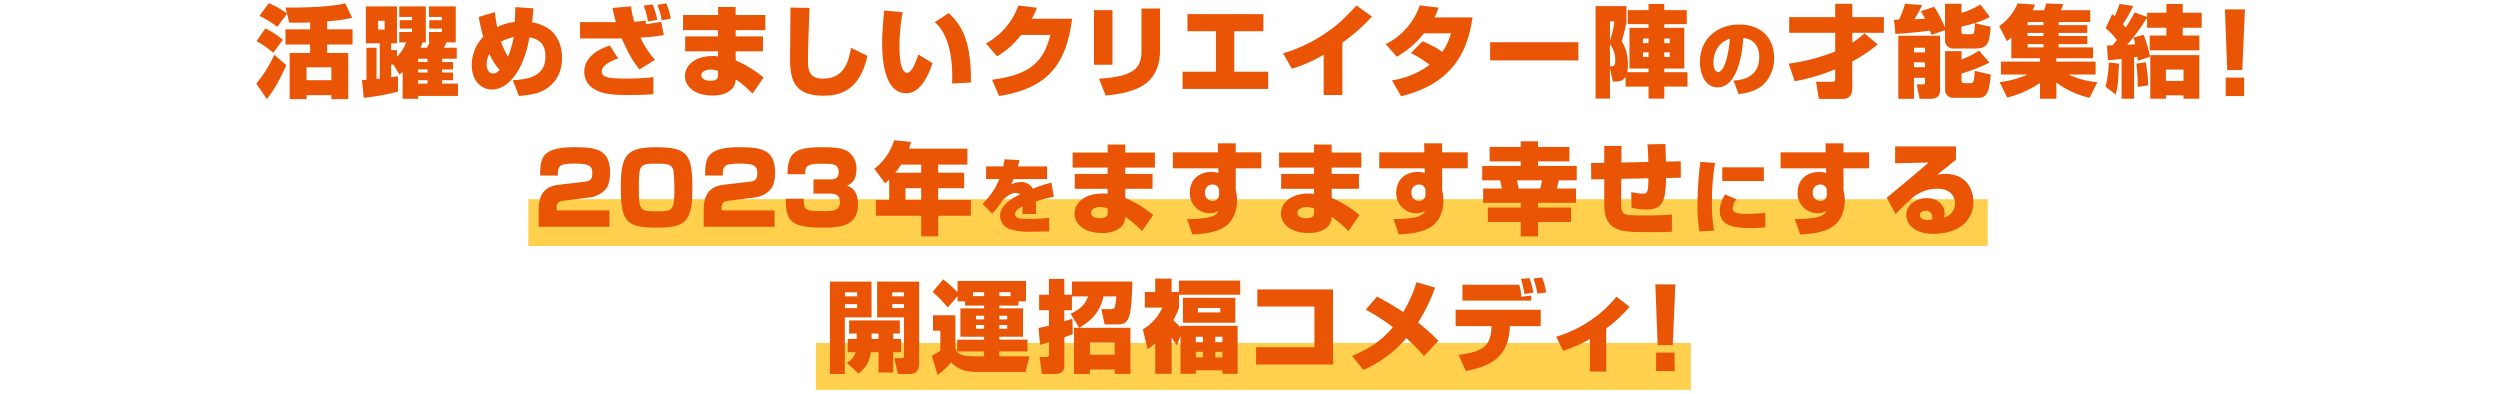 <svg xmlns="http://www.w3.org/2000/svg" xmlns:xlink="http://www.w3.org/1999/xlink" width="800" height="126" viewBox="0 0 800 126">
  <defs>
    <clipPath id="clip-path">
      <rect id="長方形_17000" data-name="長方形 17000" width="636.377" height="123.743" fill="none"/>
    </clipPath>
  </defs>
  <g id="intro_slide4_lead_pc" transform="translate(82 1)">
    <rect id="長方形_16997" data-name="長方形 16997" width="467" height="15" transform="translate(87.072 62.743)" fill="#ffd04d"/>
    <rect id="長方形_16998" data-name="長方形 16998" width="280" height="15" transform="translate(179.072 108.743)" fill="#ffd04d"/>
    <g id="グループ_2037" data-name="グループ 2037">
      <g id="グループ_2036" data-name="グループ 2036" clip-path="url(#clip-path)">
        <path id="パス_11648" data-name="パス 11648" d="M9.6,19.807c-.993,2.623-4,8.415-6.24,10.847L0,25.758a40.008,40.008,0,0,0,5.76-9.215ZM2.88,8.1a24.794,24.794,0,0,1,5.632,3.647L5.439,15.9A29.992,29.992,0,0,0,.1,12.191Zm14.367-1.92c-3.584.128-5.632.1-6.687.064L9.855,3.392,6.72,7.616a29.078,29.078,0,0,0-5.7-3.52L4,0A29.506,29.506,0,0,1,9.823,3.3L9.344,1.408c1.664.032,13.215.128,19.135-1.344L30.686,4.7a51.616,51.616,0,0,1-8,1.12V8.383h8.126v4.864H22.687v2.688h6.751V30.718H24.03v-1.28H16.095v1.28H10.688V15.935h6.559V13.247h-7.9V8.383h7.9ZM16.095,24.67h7.936V20.542H16.095Z" fill="#e95504"/>
        <path id="パス_11649" data-name="パス 11649" d="M46.848,22.046c-.353.289-.513.416-1.025.832l-1.952-3.231h-.7V23.71c.576-.064.96-.128,2.145-.352l.063,4.96A72.943,72.943,0,0,1,34.4,30.3l-.576-5.7c.192,0,1.216-.032,1.44-.064V14.3H38.5v9.983c.128,0,.863-.064,1.024-.1V12.863H35.072V1.056h9.951V12.863H43.167v2.176h1.856v2.144a13.285,13.285,0,0,0,2.944-4.608H45.759V9.247h4.1V8.16H45.888V5.472h3.966V4.416h-4.1V1.056h8.512V12.575H53.247c-.225.576-.576,1.44-.7,1.7h2.048a8.445,8.445,0,0,0,.832-1.7h-.16V9.247h4.128V8.16H55.358V5.472h4.033V4.416H55.263V1.056h8.575V12.575H60.83a7.056,7.056,0,0,1-.832,1.7h4.16v3.52h-4.7v1.056h3.52v2.368h-3.52v.992h3.52V24.67h-3.52v1.088h5.088v3.936H51.807v.928H46.848ZM39.008,8.48h2.08V5.664h-2.08Zm12.8,10.367h3.008V17.791H51.807Zm0,3.36h3.008v-.992H51.807Zm0,3.551h3.008V24.67H51.807Z" fill="#e95504"/>
        <path id="パス_11650" data-name="パス 11650" d="M88.671,1.664c-.193,2.72-.225,3.328-.385,4.48a13.333,13.333,0,0,1,5.376,2.111c3.744,2.784,4.191,7.232,4.191,9.28,0,6.975-4.511,9.727-6.463,10.655-1.952.9-3.967,1.184-7.328,1.536L82.079,24.67c4.512-.288,10.463-.992,10.463-7.551,0-4.64-2.624-5.664-5.119-6.176-1.76,10.336-6.688,16.7-12.032,16.7-3.519,0-6.431-2.944-6.431-7.839a13.07,13.07,0,0,1,3.679-9.024A52.692,52.692,0,0,1,71.2,4.416L76.351,2.88a45.772,45.772,0,0,0,.768,4.8,15.6,15.6,0,0,1,5.6-1.632c.032-.736.192-4.064.192-4.768ZM74.592,16.191a7.466,7.466,0,0,0-.865,3.456c0,.48.1,2.848,2.08,2.848.64,0,1.184-.192,2.08-1.12a19.263,19.263,0,0,1-3.295-5.184m5.983.96a34.986,34.986,0,0,0,1.824-6.3,16.742,16.742,0,0,0-4.064,1.472,23.961,23.961,0,0,0,2.24,4.832" fill="#e95504"/>
        <path id="パス_11651" data-name="パス 11651" d="M119.967,1.024a20.469,20.469,0,0,0,1.024,4.9c1.888-.1,2.623-.192,3.583-.32.1.48.128.992.161,1.152l4.864-.768.831,4.224a53.937,53.937,0,0,1-7.487.8,28.991,28.991,0,0,0,4.639,7.135l-4.928,3.072c-1.471-1.792-3.007-3.776-5.695-9.919H103.616V6.08H115.1c-.609-2.048-.865-3.328-1.12-4.544Zm-4.159,16.671c-1.441.544-5.216,1.92-5.216,4.1,0,2.016,1.888,2.336,8.127,2.336a73.2,73.2,0,0,0,8.384-.448l-.033,5.471c-2.591.192-5.247.256-7.839.256-6.3,0-8.639-.544-10.879-1.792a6.334,6.334,0,0,1-3.392-5.631c0-4.192,3.584-6.944,8.192-8.416Zm9.535-11.807A20.769,20.769,0,0,0,123.935.8l2.88-.416a24.505,24.505,0,0,1,1.5,4.992Zm4.415-.384a24.357,24.357,0,0,0-1.407-4.96L131.2.1a17.337,17.337,0,0,1,1.409,4.864Z" fill="#e95504"/>
        <path id="パス_11652" data-name="パス 11652" d="M147.776,3.808V1.248h5.631v2.56h9.5V8.64h-9.5v2.016h8.735v4.767h-8.735l.032,2.912a36.615,36.615,0,0,1,8.9,5.472l-3.552,5.151a33.079,33.079,0,0,0-5.344-4.575l-.1.576a3.972,3.972,0,0,1-1.536,2.879c-.927.768-2.464,1.728-5.792,1.728-6.239,0-8.831-3.328-8.831-6.175,0-3.424,3.136-6.464,8.928-6.464a6.149,6.149,0,0,1,1.664.16V15.423H137.249V10.656h10.527V8.64h-11.2V3.808Zm0,17.919a7.319,7.319,0,0,0-2.433-.48c-1.311,0-2.911.64-2.911,1.856,0,.352.224,1.728,2.911,1.728,2.433,0,2.433-1.28,2.433-1.664Z" fill="#e95504"/>
        <path id="パス_11653" data-name="パス 11653" d="M177.057,1.536c-.16,2.72-.513,13.727-.513,16.767,0,3.327.449,5.855,4.865,5.855,7.039,0,8.222-6.015,8.9-9.855l5.279,2.56c-2.5,11.391-9.088,12.767-14.111,12.767-8.991,0-10.655-4.64-10.655-11.615,0-2.624.128-14.239.128-16.607Z" fill="#e95504"/>
        <path id="パス_11654" data-name="パス 11654" d="M206.848,2.912a62.029,62.029,0,0,0-1.024,10.559c0,2.56.128,8.831,2.432,8.831,1.5,0,2.784-3.3,3.616-5.855l4.512,2.752c-.9,2.687-3.392,9.631-8.384,9.631-7.072,0-7.711-10.943-7.711-16.063,0-3.328.351-7.359.639-10.4Zm15.807,22.814c.032-.576.063-1.152.063-2.048,0-10.911-3.263-15.711-5.6-17.567l4.48-2.943c3.2,3.2,7.263,7.3,7.1,22.238Z" fill="#e95504"/>
        <path id="パス_11655" data-name="パス 11655" d="M261.087,4.992c-1.855,13.7-6.911,22.142-23.391,24.734l-2.239-5.215C248,22.911,252,18.463,254.111,10.176h-9.375a25.875,25.875,0,0,1-7.679,6.847L233.505,12.9A22.319,22.319,0,0,0,243.872.768l5.951.7a26,26,0,0,1-1.632,3.52Z" fill="#e95504"/>
        <path id="パス_11656" data-name="パス 11656" d="M273.985,19.711h-5.919V2.24h5.919ZM289.216,15.3c0,3.9-1.185,7.679-4.353,10.271-3.263,2.624-8.319,3.488-13.022,4.032l-2.176-5.408c9.375-.64,13.6-2.431,13.6-8.415V1.728h5.952Z" fill="#e95504"/>
        <path id="パス_11657" data-name="パス 11657" d="M322.272,3.52V8.992H312.96V21.951h10.848v5.5h-27.39v-5.5H307.1V8.992h-9.119V3.52Z" fill="#e95504"/>
        <path id="パス_11658" data-name="パス 11658" d="M347.553,29.406H341.57V16.543a48.036,48.036,0,0,1-10.176,4.447l-2.816-4.927a48.472,48.472,0,0,0,13.855-6.624c3.712-2.463,6.143-4.959,9.632-8.671l4.959,3.52a57.159,57.159,0,0,1-9.471,8.351Z" fill="#e95504"/>
        <path id="パス_11659" data-name="パス 11659" d="M373.185,12.223a29.521,29.521,0,0,1,6.368,3.392A19.6,19.6,0,0,0,382.3,9.663h-8.64a29.257,29.257,0,0,1-8.671,7.488l-3.552-4.032A21.794,21.794,0,0,0,372.322.736l6.015.7a23.1,23.1,0,0,1-1.28,3.136h12.159c-1.28,8.255-4.447,20.83-22.878,25.214l-2.912-5.056a27.535,27.535,0,0,0,12.063-4.991A34.613,34.613,0,0,0,369.474,16Z" fill="#e95504"/>
        <rect id="長方形_16999" data-name="長方形 16999" width="28.223" height="5.823" transform="translate(394.849 12.512)" fill="#e95504"/>
        <path id="パス_11660" data-name="パス 11660" d="M433.186,20.735v9.823h-4.608V.96h9.887v4.9a44.375,44.375,0,0,1-1.5,6.3,13.931,13.931,0,0,1,1.952,7.552,9.361,9.361,0,0,1-.191,2.4h6.815V20.927h-6.112V7.9h6.112V6.72h-6.656V2.24h6.656V.288h5.024V2.24h7.2V6.72h-7.2V7.9h6.4V20.927h-6.4V22.11h7.422v4.608h-7.422v3.84h-5.024v-3.84h-7.359V23.582c-.513.768-1.089,1.5-3.168,1.5h-.928Zm0-14.879v6.175a35.1,35.1,0,0,0,1.44-6.175Zm.576,14.367c.351,0,1.12,0,1.12-1.888a8.154,8.154,0,0,0-1.7-5.184v7.072Zm9.983-7.392h1.792v-1.5h-1.792Zm0,4.416h1.792v-1.5h-1.792Zm6.816-4.416h1.76v-1.5h-1.76Zm0,4.416h1.76v-1.5h-1.76Z" fill="#e95504"/>
        <path id="パス_11661" data-name="パス 11661" d="M472.759,24.791c2.228-.179,8.194-.691,8.194-7.553,0-3.559-1.87-5.761-5.1-6.094-.026.435-.692,15.8-8.194,15.8-4.3,0-5.683-4.788-5.683-8.015,0-7.937,6.042-12.085,12.52-12.085,7.4,0,11.215,4.635,11.215,10.677a11.574,11.574,0,0,1-3.687,8.782c-2.458,2.177-6.452,2.663-7.682,2.817Zm-6.452-5.761c0,.64.153,3,1.536,3,1.741,0,3.2-4.583,3.738-10.652-5.274,1.716-5.274,6.913-5.274,7.656" fill="#e95504"/>
        <path id="パス_11662" data-name="パス 11662" d="M490.383,19.359a62.513,62.513,0,0,0,14.879-3.872V9.5h-14.72V4.48h14.72V.224h5.472V4.48h10.11V9.5h-10.11v3.168a25.971,25.971,0,0,0,3.9-3.008l4.224,3.551a44.92,44.92,0,0,1-8.127,5.44v8.511c0,.736,0,3.488-2.977,3.488h-7.711l-.928-5.472H504.2c1.025,0,1.057-.383,1.057-1.055V21.183A61.664,61.664,0,0,1,492.3,24.991Z" fill="#e95504"/>
        <path id="パス_11663" data-name="パス 11663" d="M536.077,10.143c-.351-.992-.383-1.119-.479-1.344-1.568.225-6.048.768-11.071,1.056l-.449-4.511c.321,0,.449,0,1.6-.064A29.466,29.466,0,0,0,527.6.192L533.07.64a30.331,30.331,0,0,1-2.495,4.512c.767-.032,1.663-.032,3.423-.16a21.716,21.716,0,0,0-1.344-2.432l4.288-1.376A38.024,38.024,0,0,1,540.4,7.839V.192h5.279V3.136A25.64,25.64,0,0,0,551.725.448l3.039,3.968a23.494,23.494,0,0,1-4.447,1.856c-2.241.7-3.744,1.056-4.64,1.248v1.6c0,.833.32.833.8.833h2.4c.672,0,.768-.448.864-.833a15.253,15.253,0,0,0,.192-2.719l5.088,1.184c-.416,4.7-.609,6.943-4.928,6.943h-6.752a2.653,2.653,0,0,1-2.943-2.368V8.672Zm-10.623.288h13.375V27.454c0,1.152,0,3.168-3.135,3.168H532.27l-.928-4.608h2.112c.544,0,.544-.512.544-.672V23.9h-3.52v6.72h-5.024Zm5.024,5.344H534v-1.5h-3.521Zm0,4.736H534V18.943h-3.521Zm9.951-5.152h5.248v2.688a29.462,29.462,0,0,0,5.632-2.848l3.327,3.84a54.508,54.508,0,0,1-8.959,3.487V24.67c0,.352,0,.928.9.928h2.112c.767,0,.9-.768.96-1.024.032-.192.223-1.791.256-2.912l5.12,1.217c-.385,4.127-.672,7.423-3.809,7.423h-8.255a2.488,2.488,0,0,1-2.528-2.464Z" fill="#e95504"/>
        <path id="パス_11664" data-name="パス 11664" d="M578.221.32a13.006,13.006,0,0,1-.737,1.952h9.376V6.048H576.749V7.04h9.184V9.535h-9.184v.992h9.184v2.592h-9.184v1.056h11.039v3.456H576.013v1.088h12.575v4.128H579.98a25.587,25.587,0,0,0,9.184,2.431l-2.5,5.024a28.259,28.259,0,0,1-10.623-4.9V30.59H570.8V25.534a33.457,33.457,0,0,1-10.495,4.7l-2.432-4.96a30.681,30.681,0,0,0,8.96-2.431h-8.544V18.719H570.8V17.631h-9.183V11.007c-.384.352-.64.544-1.408,1.152l-2.464-4.8A16.683,16.683,0,0,0,563.63.1l5.632.352c-.256.576-.481,1.088-.865,1.824h3.68A12.192,12.192,0,0,0,572.749.1ZM566.83,7.04h5.087V6.048H566.83Zm0,3.487h5.087V9.535H566.83Zm0,3.648h5.087V13.119H566.83Z" fill="#e95504"/>
        <path id="パス_11665" data-name="パス 11665" d="M596.11,19.391c-.032.48-.192,3.231-.288,4.831a22.617,22.617,0,0,1-.8,5.024l-3.263-2.528a33.356,33.356,0,0,0,1.056-7.743Zm-3.872-5.856c1.281,0,1.44,0,1.792-.032.288-.288.544-.64,1.376-1.7a18.983,18.983,0,0,0-3.616-3.743L593.9,3.52c.384.288.48.384.8.64a29.887,29.887,0,0,0,1.568-3.9l4.351.64a43.809,43.809,0,0,1-3.295,5.856c.256.288.48.543.9,1.087,1.6-2.5,2.4-4,2.847-4.863l4,1.44V3.072h6.176V.256h5.215V3.072h6.08v4.8h-6.08v2.495H621.8V15.1H605.9V10.367h5.344V7.872h-6.176V4.64a70.511,70.511,0,0,1-6.367,8.7c.352-.032,2.176-.128,2.56-.16a14.307,14.307,0,0,0-.544-2.112l3.2-.96a41.406,41.406,0,0,1,2.112,7.04l-3.935,1.312c-.032-.416-.1-.96-.16-1.312l-1.025.16V30.59h-4V17.855c-2.432.288-3.52.352-4.384.384Zm12.383,5.376a39.06,39.06,0,0,1,.769,7.423l-3.328.48a51.044,51.044,0,0,0-.449-7.423Zm17.151-2.272V30.59h-5.055V29.5h-5.632V30.59h-4.992V16.639Zm-10.687,8.255h5.632V21.278h-5.632Z" fill="#e95504"/>
        <path id="パス_11666" data-name="パス 11666" d="M636.377,2.013l-.845,19.4H630.71l-.739-19.4Zm-.246,27.739h-5.914V23.838h5.914Z" fill="#e95504"/>
        <path id="パス_11667" data-name="パス 11667" d="M98.795,63.167c-1.664.192-2.688.48-2.688,2.368v.8h16.926v5.247H90.379V66.559c0-2.432,0-7.68,6.24-8.416l8.192-.96c1.855-.224,2.719-.544,2.719-2.687,0-2.24-.7-3.136-5.439-3.136-5.344,0-5.536.672-5.6,3.807H90.859c0-5.375.289-9.055,10.784-9.055,6.655,0,11.583.448,11.583,8.064,0,3.263-.832,4.927-1.952,5.919a8.169,8.169,0,0,1-4.7,2.112Z" fill="#e95504"/>
        <path id="パス_11668" data-name="パス 11668" d="M127.914,46.112c10.239,0,11.646,2.368,11.646,13.087,0,10.3-1.919,12.639-10.942,12.639-9.664,0-11.968-1.152-11.968-12.863,0-10.367,1.824-12.863,11.264-12.863m-5.5,12.959c0,7.487.384,7.551,6.048,7.551,4.8,0,5.344-.384,5.344-6.943,0-1.376-.065-5.6-.481-6.688-.544-1.5-2.336-1.632-5.216-1.632-5.311,0-5.695.16-5.695,7.712" fill="#e95504"/>
        <path id="パス_11669" data-name="パス 11669" d="M151.594,63.167c-1.664.192-2.688.48-2.688,2.368v.8h16.927v5.247H143.179V66.559c0-2.432,0-7.68,6.239-8.416l8.192-.96c1.856-.224,2.719-.544,2.719-2.687,0-2.24-.7-3.136-5.439-3.136-5.344,0-5.535.672-5.6,3.807h-5.632c0-5.375.289-9.055,10.784-9.055,6.656,0,11.583.448,11.583,8.064,0,3.263-.831,4.927-1.952,5.919a8.167,8.167,0,0,1-4.7,2.112Z" fill="#e95504"/>
        <path id="パス_11670" data-name="パス 11670" d="M175.21,62.591c-.032,3.68.384,3.968,6.4,3.968,2.56,0,5.152,0,5.152-2.88,0-2.72-2.048-2.72-3.456-2.72h-4.991V56.415H183.3c1.376,0,3.072,0,3.072-2.431,0-2.56-1.92-2.592-5.632-2.592-5.056,0-5.056,1.184-5.056,3.36h-5.695c.128-7.1,2.495-8.64,11.135-8.64,5.088,0,7.392.48,8.991,1.984a7,7,0,0,1,1.952,5.088c0,.832,0,4.063-3.04,5.215,1.12.416,3.521,1.376,3.521,5.888,0,6.72-4.96,7.551-11.04,7.551-10.656,0-12.063-2.175-12.063-9.247Z" fill="#e95504"/>
        <path id="パス_11671" data-name="パス 11671" d="M202.537,56.479c-.544.512-.8.768-1.311,1.216L197.8,53.024a18.748,18.748,0,0,0,6.335-9.152l5.408.544c-.16.608-.256,1.024-.64,2.144H227.56v5.12h-9.344v2.591h8.319v4.96h-8.319v3.744H228.68V68.03H218.216v6.592h-5.44V68.03H198.281V62.975h4.256Zm10.239-2.208V51.68h-6.431a21.325,21.325,0,0,1-1.856,2.591Zm-5.023,8.7h5.023V59.231h-5.023Z" fill="#e95504"/>
        <path id="パス_11672" data-name="パス 11672" d="M244.23,50.228a16.293,16.293,0,0,1-.513,2.023h9.347V56.3H242.335a10.456,10.456,0,0,1-.819,1.741,7.044,7.044,0,0,1,3.071-.768,4.182,4.182,0,0,1,3.944,2.1,46.475,46.475,0,0,1,5.916-1.946l.793,4.532a43.483,43.483,0,0,0-5.812,1.511c.1,1.2.1,2.278.1,2.713,0,.538,0,.922-.028,1.306h-4.351c.052-.563.052-.819.077-2.406-1.025.486-2.383,1.2-2.383,2.458,0,1.433,1.793,1.51,4.405,1.51a60.488,60.488,0,0,0,6.478-.333l.026,4.327c-2.1.052-5.351.1-5.762.1a20.11,20.11,0,0,1-7.041-.9,4.477,4.477,0,0,1-2.919-4.174c0-3.559,3.867-5.607,6.4-6.887a2.069,2.069,0,0,0-1.306-.436c-1.946,0-3.635,1.665-4.276,2.279a25.521,25.521,0,0,1-3.353,4.327l-3.1-3.149a22.825,22.825,0,0,0,5.4-7.912h-4.25V52.251h5.5c.181-.82.282-1.408.41-2.279Z" fill="#e95504"/>
        <path id="パス_11673" data-name="パス 11673" d="M272.444,47.808v-2.56h5.632v2.56h9.5V52.64h-9.5v2.016h8.735v4.767h-8.735l.032,2.912A36.627,36.627,0,0,1,287,67.807l-3.552,5.151a33.07,33.07,0,0,0-5.343-4.575l-.1.576a3.974,3.974,0,0,1-1.535,2.879c-.928.768-2.464,1.728-5.792,1.728-6.239,0-8.831-3.328-8.831-6.175,0-3.424,3.136-6.464,8.927-6.464a6.148,6.148,0,0,1,1.664.16V59.423H261.917V54.656h10.527V52.64h-11.2V47.808Zm0,17.919a7.312,7.312,0,0,0-2.432-.48c-1.312,0-2.912.64-2.912,1.856,0,.352.225,1.728,2.912,1.728,2.432,0,2.432-1.28,2.432-1.664Z" fill="#e95504"/>
        <path id="パス_11674" data-name="パス 11674" d="M307.676,44.864h5.76v2.88h8.191v5.119h-8.191v6.976a14.7,14.7,0,0,1,.416,3.36c0,3.3-1.312,6.719-4.064,8.447-1.568.992-4.223,2.144-10.239,2.368l-1.7-4.928a34.9,34.9,0,0,0,6.719-.48c2.656-.576,3.041-1.472,3.392-2.208a4.6,4.6,0,0,1-2.848.833,6.387,6.387,0,0,1-6.367-6.5c0-4.512,3.2-6.72,6.944-6.72a7.2,7.2,0,0,1,2.208.352l-.033-1.5H293.309V47.744H307.74Zm.416,15.263a1.951,1.951,0,0,0-2.08-2.08,2.37,2.37,0,0,0-2.4,2.592,2.41,2.41,0,0,0,2.431,2.656,1.965,1.965,0,0,0,2.048-2.176Z" fill="#e95504"/>
        <path id="パス_11675" data-name="パス 11675" d="M338.492,47.808v-2.56h5.632v2.56h9.5V52.64h-9.5v2.016h8.735v4.767h-8.735l.032,2.912a36.627,36.627,0,0,1,8.895,5.472L349.5,72.958a33.071,33.071,0,0,0-5.343-4.575l-.1.576a3.974,3.974,0,0,1-1.535,2.879c-.928.768-2.464,1.728-5.792,1.728-6.239,0-8.831-3.328-8.831-6.175,0-3.424,3.136-6.464,8.927-6.464a6.149,6.149,0,0,1,1.664.16V59.423H327.965V54.656h10.527V52.64h-11.2V47.808Zm0,17.919a7.312,7.312,0,0,0-2.432-.48c-1.312,0-2.912.64-2.912,1.856,0,.352.225,1.728,2.912,1.728,2.432,0,2.432-1.28,2.432-1.664Z" fill="#e95504"/>
        <path id="パス_11676" data-name="パス 11676" d="M373.724,44.864h5.76v2.88h8.191v5.119h-8.191v6.976a14.7,14.7,0,0,1,.416,3.36c0,3.3-1.312,6.719-4.064,8.447-1.568.992-4.223,2.144-10.239,2.368l-1.7-4.928a34.9,34.9,0,0,0,6.719-.48c2.656-.576,3.041-1.472,3.392-2.208a4.6,4.6,0,0,1-2.848.833,6.387,6.387,0,0,1-6.367-6.5c0-4.512,3.2-6.72,6.944-6.72a7.2,7.2,0,0,1,2.208.352l-.033-1.5H359.357V47.744h14.431Zm.416,15.263a1.951,1.951,0,0,0-2.08-2.08,2.37,2.37,0,0,0-2.4,2.592,2.41,2.41,0,0,0,2.431,2.656,1.965,1.965,0,0,0,2.048-2.176Z" fill="#e95504"/>
        <path id="パス_11677" data-name="パス 11677" d="M404.637,46.016V44.224h5.535v1.792H420.22v4.639H410.172V52.1h12.383V56.7H416.8c-.128.768-.48,2.08-.64,2.624h6.175V63.9H410.172v1.5h10.56v4.64h-10.56v4.608h-5.535V70.046H394.11v-4.64h10.527V63.9H392.606V59.327h5.983c-.16-.864-.223-1.088-.576-2.624h-5.7V52.1h12.319v-1.44h-9.951V46.016ZM403.389,56.7c.224.768.544,2.4.576,2.624h6.879a14.422,14.422,0,0,0,.576-2.624Z" fill="#e95504"/>
        <path id="パス_11678" data-name="パス 11678" d="M450.94,45.088l.159,5.632,4.737-.1.031,5.247-4.7.1c-.256,6.208-.417,10.079-6.272,10.079a24.557,24.557,0,0,1-4.8-.543l-.1-5.024a23.852,23.852,0,0,0,3.745.512c1.6,0,1.694-1.12,1.759-4.928l-8.7.16-.033,6.784c-.031,4.735,0,4.927,6.624,4.927,2.145,0,6.879,0,9.632-.288l-.033,5.5c-1.728.128-5.311.128-7.263.128-6.592,0-11.072,0-13.151-3.36-.481-.736-1.216-1.952-1.216-6.4V56.351l-4.159.064-.065-5.247,4.224-.064V45.7h5.535l-.031,5.312,8.606-.192c-.062-2.688-.16-4.128-.287-5.632Z" fill="#e95504"/>
        <path id="パス_11679" data-name="パス 11679" d="M466.821,51.124a73.1,73.1,0,0,0-1,12.521,48.7,48.7,0,0,0,.666,9.115l-4.685.307a51.69,51.69,0,0,1-.615-8.552,121.258,121.258,0,0,1,.9-13.7Zm6.836,11.65a5.45,5.45,0,0,0-1.2,2.919c0,1.741,2.534,1.741,4.353,1.741,1.613,0,4.455-.128,6.043-.307l.076,4.583a37.775,37.775,0,0,1-4.634.256c-4.66,0-9.96-.358-9.96-5.4a9.539,9.539,0,0,1,1.715-5.352Zm8.782-5.837H469.125v-4.4h13.314Z" fill="#e95504"/>
        <path id="パス_11680" data-name="パス 11680" d="M502.159,44.864h5.76v2.88h8.191v5.119h-8.191v6.976a14.7,14.7,0,0,1,.416,3.36c0,3.3-1.312,6.719-4.064,8.447-1.568.992-4.223,2.144-10.239,2.368l-1.7-4.928a34.9,34.9,0,0,0,6.719-.48c2.656-.576,3.041-1.472,3.392-2.208a4.6,4.6,0,0,1-2.848.833,6.387,6.387,0,0,1-6.367-6.5c0-4.512,3.2-6.72,6.944-6.72a7.2,7.2,0,0,1,2.208.352l-.033-1.5H487.792V47.744h14.431Zm.416,15.263a1.951,1.951,0,0,0-2.08-2.08,2.37,2.37,0,0,0-2.4,2.592,2.41,2.41,0,0,0,2.431,2.656,1.965,1.965,0,0,0,2.048-2.176Z" fill="#e95504"/>
        <path id="パス_11681" data-name="パス 11681" d="M543.919,45.856v4.255c-1.7,1.344-4.352,3.488-6.048,4.832a8.932,8.932,0,0,1,2.624-.288c7.136,0,8.991,5.44,8.991,8.863,0,6.368-5.023,10.3-12.735,10.3-6.751,0-8.735-3.552-8.735-6.016,0-3.488,3.423-5.408,6.559-5.408,3.84,0,5.7,2.56,5.7,4.992a5.526,5.526,0,0,1-.16,1.216,4.659,4.659,0,0,0,3.488-4.448c0-.544,0-4.767-5.76-4.767a12.525,12.525,0,0,0-7.423,2.527,78.434,78.434,0,0,0-5.824,5.6l-2.848-5.247c1.12-.928,6.016-4.96,7.008-5.792,1.023-.864,5.5-4.672,6.432-5.472l-10.752.256V45.856Zm-7.584,22.686a1.966,1.966,0,0,0-2.048-2.112c-1.12,0-1.92.544-1.92,1.44,0,1.344,1.632,1.5,2.592,1.5a4.82,4.82,0,0,0,1.28-.16,2.242,2.242,0,0,0,.1-.672" fill="#e95504"/>
        <path id="パス_11682" data-name="パス 11682" d="M183.575,89.12h13.311v11.455h-8.543v18.111h-4.768Zm4.8,4.7h3.9v-1.28h-3.9Zm0,3.775h3.9v-1.28h-3.9Zm3.776,9.856v-1.728h-2.431v-4.192h16.222v4.192h-2.112v1.728h2.5v4.255h-2.5v6.5h-4.7v-6.5h-2.464a9.485,9.485,0,0,1-3.968,6.816L188.95,115.1a5.678,5.678,0,0,0,2.848-3.392h-2.527v-4.255Zm6.976-1.728h-2.208v1.728h2.208Zm-.448-16.607h13.439v26.206c0,1.152-.32,3.36-2.848,3.36h-3.936l-1.151-5.056h2.175c.768,0,.9-.1.9-.832V100.575h-8.575Zm4.832,4.7h3.743v-1.28H203.51Zm0,3.775h3.743v-1.28H203.51Z" fill="#e95504"/>
        <path id="パス_11683" data-name="パス 11683" d="M243.925,95.424V96.8h-6.144v.864h7.583v9.088h-7.583v.928H246.8v3.775h-9.024v1.568h9.631l-1.247,5.024H230.613c-5.183,0-7.134-1.984-8.255-3.1a22.586,22.586,0,0,1-4.351,4.032l-1.824-6.144a18.742,18.742,0,0,0,2.719-1.664v-6.335h-2.336v-4.96h7.168v9.695c0,2.592,1.5,3.456,6.56,3.456h2.624v-1.568h-8.607v-3.775h8.607v-.928h-7.584V97.663h7.584V96.8h-6.112V95.424h-2.4V93.792l-3.135,3.615a37.041,37.041,0,0,0-4.864-4.991l3.423-4a39.313,39.313,0,0,1,4.576,4.128V88.9h21.918v6.528ZM229.366,93.76h3.552V92.512h-3.552Zm.96,7.455h2.592v-1.184h-2.592Zm0,2.976h2.592v-1.184h-2.592ZM241.4,92.512h-3.616V93.76H241.4Zm-3.616,8.7h2.527v-1.184h-2.527Zm0,2.976h2.527v-1.184h-2.527Z" fill="#e95504"/>
        <path id="パス_11684" data-name="パス 11684" d="M261.014,93.856v4.415h-2.432v3.552c1.248-.384,1.792-.576,2.592-.832l.1,4.9c-.64.288-.864.384-2.688,1.056v8.767c0,.9,0,2.944-2.848,2.944h-4.351l-.737-5.44h2.176c.832,0,.832-.384.832-.96v-3.711c-1.279.416-1.92.544-2.847.768l-.48-5.344c.928-.192,1.6-.352,3.327-.768V98.271h-3.135V93.312h3.135V88.256h4.928v5.056h2.432V89.088h19.327c-.032,1.984-.193,8.9-1.025,11.2-.607,1.664-1.376,2.528-3.679,2.528h-4.159l-1.057-4.9h3.04c1.088,0,1.184-.417,1.344-.96a16.9,16.9,0,0,0,.416-3.1h-4.128c-.736,3.807-3.039,7.455-7.776,10.015l-2.719-4.48c3.456-1.6,4.7-3.2,5.568-5.535ZM279.732,103.9v14.751h-5.023v-1.408h-7.936v1.408h-5.087V103.9Zm-12.959,8.607h7.936v-3.872h-7.936Z" fill="#e95504"/>
        <path id="パス_11685" data-name="パス 11685" d="M294.614,109.471a19.155,19.155,0,0,1-1.7-2.432v11.583H287.67v-9.791a22.637,22.637,0,0,1-2.432,1.92l-1.535-6.368a15.186,15.186,0,0,0,6.239-6.943h-5.6V92.448h3.327V88.16h5.248v4.288h2.336V88.8h19.614v4.512H295.286V97.44a26.843,26.843,0,0,1-1.792,4,30.3,30.3,0,0,0,2.272,2.24v-.416h18.27v15.359h-4.863V117.5h-8.512v1.12h-4.9V106.431Zm18.687-7.2H296.534V94.3H313.3Zm-12.64,6.24h2.272v-1.76h-2.272Zm0,4.863h2.272v-1.792h-2.272Zm.672-14.4H308.5V97.567h-7.168Zm5.568,9.536h2.271v-1.76H306.9Zm0,4.863h2.271v-1.792H306.9Z" fill="#e95504"/>
        <path id="パス_11686" data-name="パス 11686" d="M344.565,91.616v24.03H319.959v-5.535h18.654V97.088H320.342V91.616Z" fill="#e95504"/>
        <path id="パス_11687" data-name="パス 11687" d="M373.685,112.958a65.536,65.536,0,0,0-5.664-5.76,38.272,38.272,0,0,1-13.727,10.176l-3.648-4.448c6.112-2.656,9.6-5.088,13.056-9.247a60.83,60.83,0,0,0-8.672-5.568l3.616-4.224c1.727.96,4.256,2.3,8.383,4.96a41.482,41.482,0,0,0,4.256-9.567l5.952,1.76a57.146,57.146,0,0,1-5.472,11.2,59.4,59.4,0,0,1,6.527,5.823Z" fill="#e95504"/>
        <path id="パス_11688" data-name="パス 11688" d="M411.03,98.144v5.215h-9.856l-.032.64c-.512,10.207-7.615,12.415-14.047,13.727l-2.367-5.151c7.1-.992,10.239-2.272,10.526-8.544l.032-.672H383.8V98.144Zm-6.88-8.032a16.107,16.107,0,0,1,.672,3.872l3.168-.416V95.2H385.975V90.112Zm1.632,2.944a25.944,25.944,0,0,0-1.088-4.768l2.688-.32a21.5,21.5,0,0,1,1.28,4.672Zm4.192-.064a31.643,31.643,0,0,0-1.248-4.864l2.72-.352a22.568,22.568,0,0,1,1.343,4.768Z" fill="#e95504"/>
        <path id="パス_11689" data-name="パス 11689" d="M431.99,117.886h-5.216v-10.4a43.812,43.812,0,0,1-8.575,3.776l-2.24-4.512a38.645,38.645,0,0,0,10.367-4.8,36.923,36.923,0,0,0,8.928-8.031l4.223,3.264a43.64,43.64,0,0,1-7.487,6.911Z" fill="#e95504"/>
        <path id="パス_11690" data-name="パス 11690" d="M454.114,90.013l-.844,19.4h-4.824l-.739-19.4Zm-.246,27.739h-5.914v-5.914h5.914Z" fill="#e95504"/>
      </g>
    </g>
    <rect id="長方形_17189" data-name="長方形 17189" width="800" height="126" transform="translate(-82 -1)" fill="none"/>
  </g>
</svg>
